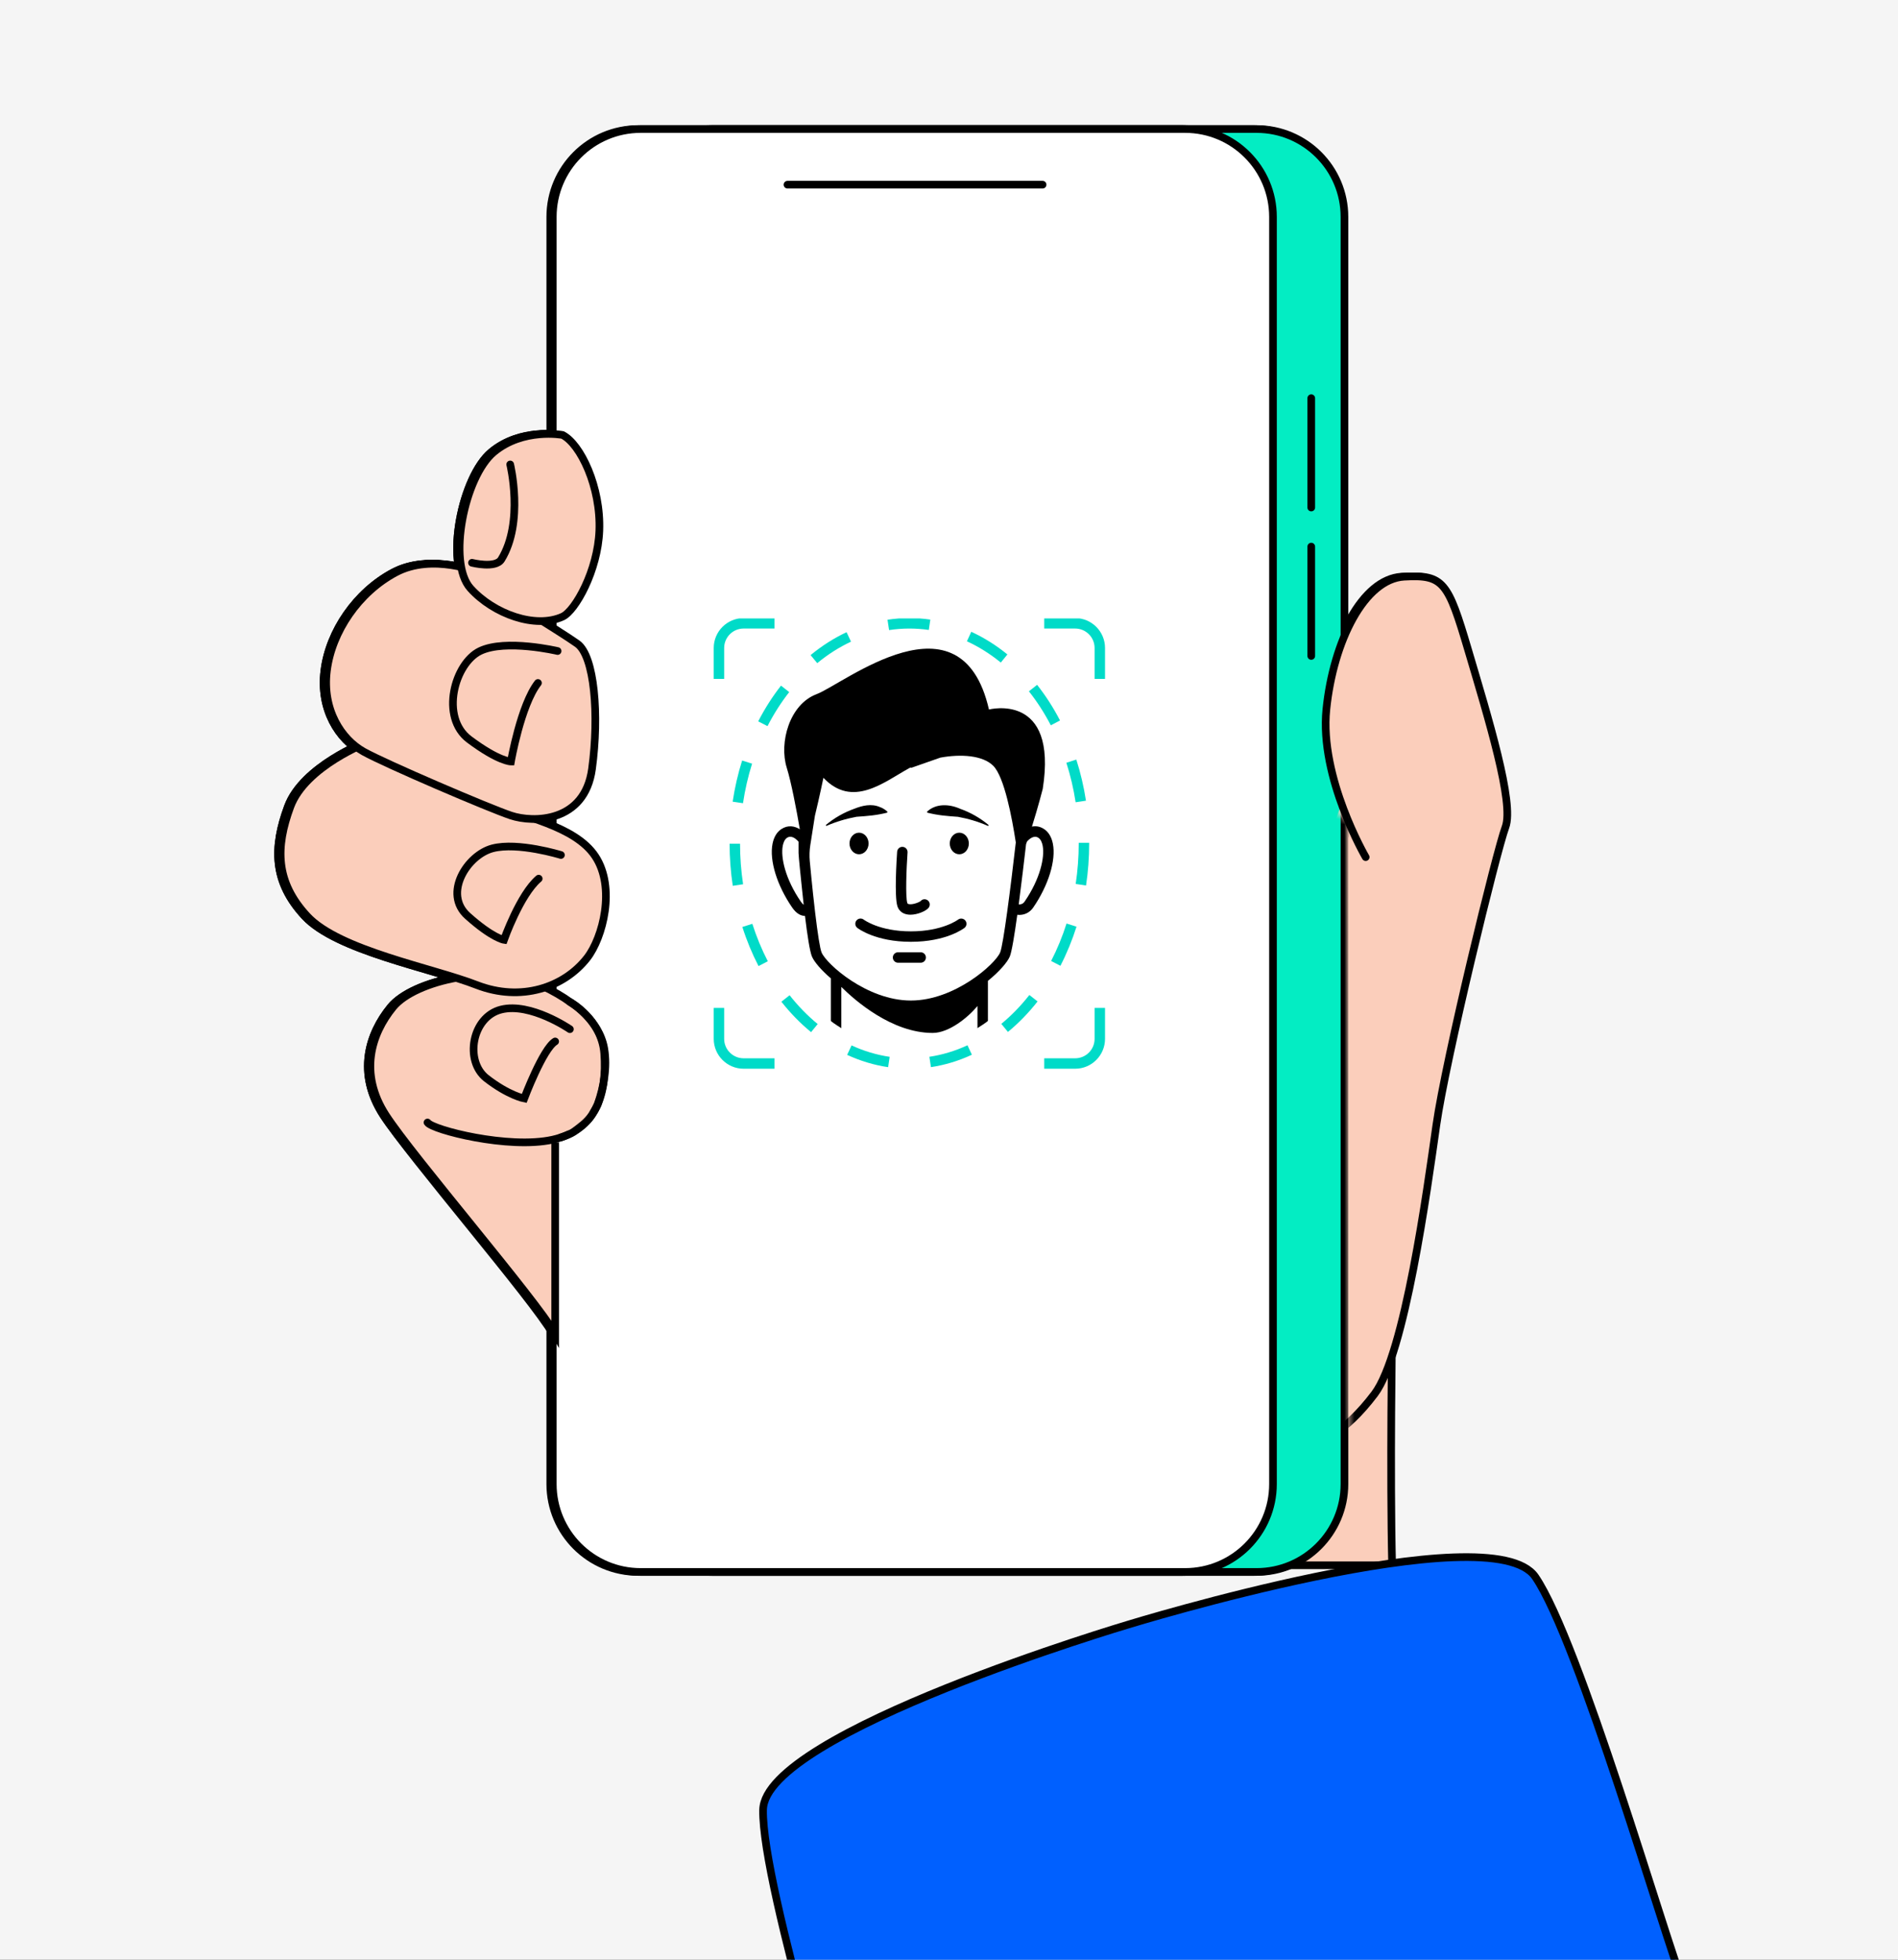 <?xml version="1.0" encoding="UTF-8"?> <svg xmlns="http://www.w3.org/2000/svg" width="372" height="384" viewBox="0 0 372 384" fill="none"><rect x="0" y="0" width="372" height="384" fill="#333333" stroke="none"/><g clip-path="url(#clip0_5139_7325)"><rect width="372" height="384" fill="#F5F5F5"></rect><path d="M121.794 220.43L116.022 218.024C117.529 214.447 118.663 209.809 117.944 205.513C116.983 199.74 111.236 196.337 111.236 196.337C109.934 195.376 108.08 194.253 105.432 193.001C96.294 188.673 80.893 192.04 76.565 197.329C72.238 202.617 69.832 210.318 75.121 218.502C80.415 226.679 101.105 249.297 104.955 256.03C108.805 262.763 119.872 273.353 119.872 273.353L127.573 263.247L121.8 220.424L121.794 220.43Z" fill="#FBCEBB" stroke="black" stroke-width="1.5" stroke-miterlimit="10"></path><path d="M71.73 145.384C71.73 145.384 59.373 150.083 56.422 158.069C53.471 166.055 53.471 172.794 59.726 179.527C65.982 186.26 84.266 189.633 92.927 193C101.589 196.366 110.052 193.514 114.578 187.705C117.69 183.706 120.207 173.898 116.19 167.809C112.172 161.721 101.57 159.991 95.804 157.492C90.038 154.988 71.73 145.384 71.73 145.384Z" fill="#FBCEBB" stroke="black" stroke-width="1.5" stroke-miterlimit="10"></path><path d="M109.449 167.534C109.449 167.534 101.023 164.93 96.045 166.232C91.072 167.534 86.286 175.098 91.159 179.463C96.032 183.828 98.283 184.156 98.283 184.156C98.283 184.156 101.42 175.284 105.091 172.166" fill="#FBCEBB"></path><path d="M109.449 167.534C109.449 167.534 101.023 164.93 96.045 166.232C91.072 167.534 86.286 175.098 91.159 179.463C96.032 183.828 98.283 184.156 98.283 184.156C98.283 184.156 101.42 175.284 105.091 172.166" stroke="black" stroke-width="1.5" stroke-miterlimit="10"></path><path d="M111.234 196.338C111.234 196.338 117.459 199.742 117.942 206.475C118.494 214.169 116.498 221.392 107.836 223.314C99.175 225.236 84.258 221.392 83.297 219.948" stroke="black" stroke-width="1.5" stroke-miterlimit="10"></path><path d="M111.205 201.664C111.205 201.664 103.505 196.369 97.733 197.814C91.96 199.258 90.516 207.92 94.844 211.286C99.171 214.653 102.246 215.242 102.246 215.242C102.246 215.242 105.911 205.514 108.316 204.069" fill="#FBCEBB"></path><path d="M111.205 201.664C111.205 201.664 103.505 196.369 97.733 197.814C91.96 199.258 90.516 207.92 94.844 211.286C99.171 214.653 102.246 215.242 102.246 215.242C102.246 215.242 105.911 205.514 108.316 204.069" stroke="black" stroke-width="1.5" stroke-miterlimit="10"></path><path d="M93.406 112.171C93.406 112.171 84.293 108.321 77.063 112.171C69.828 116.021 64.539 123.722 63.578 131.416C62.617 139.116 66.468 144.889 70.795 147.294C75.123 149.7 95.335 158.361 99.662 159.806C103.99 161.25 114.096 161.25 115.54 150.667C116.985 140.084 116.024 128.533 112.651 126.127C109.278 123.722 95.812 115.544 95.812 115.544L93.406 112.177V112.171Z" fill="#FBCEBB" stroke="black" stroke-width="1.5" stroke-miterlimit="10"></path><path d="M108.797 127.566C108.797 127.566 98.611 125.161 93.601 127.566C88.591 129.972 85.702 140.555 91.475 144.889C97.247 149.217 99.652 149.217 99.652 149.217C99.652 149.217 101.574 138.15 104.947 133.822" fill="#FBCEBB"></path><path d="M108.797 127.566C108.797 127.566 98.611 125.161 93.601 127.566C88.591 129.972 85.702 140.555 91.475 144.889C97.247 149.217 99.652 149.217 99.652 149.217C99.652 149.217 101.574 138.15 104.947 133.822" stroke="black" stroke-width="1.5" stroke-miterlimit="10"></path><path d="M109.758 85.226C109.758 85.226 102.058 83.781 96.286 88.592C90.513 93.404 87.147 110.218 91.716 115.283C96.286 120.349 104.463 123.244 109.758 120.839C112.282 119.692 116.671 111.762 116.975 103.993C117.31 95.456 113.286 86.993 109.758 85.226Z" fill="#FBCEBB" stroke="black" stroke-width="1.5" stroke-miterlimit="10"></path><path d="M99.505 91.005C99.505 91.005 102.258 102.314 97.769 109.612C96.641 111.447 92.016 110.275 92.016 110.275" fill="#FBCEBB"></path><path d="M99.505 91.005C99.505 91.005 102.258 102.314 97.769 109.612C96.641 111.447 92.016 110.275 92.016 110.275" stroke="black" stroke-width="1.5" stroke-miterlimit="10"></path><path d="M245.791 25.284H139.083C129.571 25.284 121.859 32.995 121.859 42.507V290.792C121.859 300.305 129.571 308.016 139.083 308.016H245.791C255.304 308.016 263.015 300.305 263.015 290.792V42.507C263.015 32.995 255.304 25.284 245.791 25.284Z" fill="#03EDC3" stroke="black" stroke-width="1.5"></path><path d="M256.508 78.02V99.447" stroke="black" stroke-width="1.5" stroke-linecap="round"></path><path d="M256.508 107.105V128.533" stroke="black" stroke-width="1.5" stroke-linecap="round"></path><path d="M231.781 25.284H125.073C115.561 25.284 107.85 32.995 107.85 42.507V290.792C107.85 300.305 115.561 308.016 125.073 308.016H231.781C241.294 308.016 249.005 300.305 249.005 290.792V42.507C249.005 32.995 241.294 25.284 231.781 25.284Z" fill="white" stroke="black" stroke-width="1.5"></path><path d="M153.852 36.187H203.852" stroke="black" stroke-width="1.5" stroke-linecap="round"></path><mask id="mask0_5139_7325" style="mask-type:luminance" maskUnits="userSpaceOnUse" x="254" y="93" width="63" height="199"><path d="M263.97 286.343L263.486 161.01L257.249 154.897L254.348 108.564C254.348 108.564 290.432 93.169 291.876 93.169C293.321 93.169 315.455 134.065 316.416 134.065C317.377 134.065 310.16 263.012 310.16 263.012L291.393 291.402L263.97 286.343Z" fill="white"></path></mask><g mask="url(#mask0_5139_7325)"><path d="M267.178 167.95C267.178 167.95 258.095 152.394 259.472 138.983C260.848 125.573 266.967 113.445 274.711 112.999C282.455 112.553 283.323 114.059 287.254 127.34C291.185 140.62 296.337 157.36 294.576 162.066C292.815 166.772 282.852 207.574 281.023 220.476C279.194 233.372 274.848 265.277 268.914 273.139C262.987 280.994 258.058 282.594 258.058 282.594L257.252 171.887L263.787 153.739" fill="#FBCEBB"></path><path d="M267.178 167.95C267.178 167.95 258.095 152.394 259.472 138.983C260.848 125.573 266.967 113.445 274.711 112.999C282.455 112.553 283.323 114.059 287.254 127.34C291.185 140.62 296.337 157.36 294.576 162.066C292.815 166.772 282.852 207.574 281.023 220.476C279.194 233.372 274.848 265.277 268.914 273.139C262.987 280.994 258.058 282.594 258.058 282.594L257.252 171.887" fill="#FBCEBB"></path><path d="M267.178 167.95C267.178 167.95 258.095 152.394 259.472 138.983C260.848 125.573 266.967 113.445 274.711 112.999C282.455 112.553 283.323 114.059 287.254 127.34C291.185 140.62 296.337 157.36 294.576 162.066C292.815 166.772 282.852 207.574 281.023 220.476C279.194 233.372 274.848 265.277 268.914 273.139C262.987 280.994 258.058 282.594 258.058 282.594L257.252 171.887" stroke="black" stroke-width="1.5" stroke-miterlimit="10" stroke-linecap="round"></path></g><path d="M116.692 216.276C117.832 213.008 118.545 209.14 117.944 205.513C116.983 199.74 111.236 196.337 111.236 196.337C109.934 195.376 108.08 194.253 105.432 193.001C96.294 188.673 80.893 192.04 76.565 197.329C72.238 202.617 69.832 210.318 75.121 218.502C80.415 226.679 104.471 254.586 108.322 261.325V223.84" fill="#FBCEBB"></path><path d="M116.692 216.276C117.832 213.008 118.545 209.14 117.944 205.513C116.983 199.74 111.236 196.337 111.236 196.337C109.934 195.376 108.08 194.253 105.432 193.001C96.294 188.673 80.893 192.04 76.565 197.329C72.238 202.617 69.832 210.318 75.121 218.502C80.415 226.679 104.471 254.586 108.322 261.325V223.84" stroke="black" stroke-width="1.5" stroke-miterlimit="10"></path><path d="M71.73 145.384C71.73 145.384 59.373 150.083 56.422 158.069C53.471 166.055 53.471 172.794 59.726 179.527C65.982 186.26 84.266 189.633 92.927 193C101.589 196.366 110.052 193.514 114.578 187.705C117.69 183.706 120.207 173.898 116.19 167.809C112.172 161.721 101.57 159.991 95.804 157.492C90.038 154.988 71.73 145.384 71.73 145.384Z" fill="#FBCEBB" stroke="black" stroke-width="1.5" stroke-miterlimit="10"></path><path d="M109.449 167.534C109.449 167.534 101.023 164.93 96.045 166.232C91.072 167.534 86.286 175.098 91.159 179.463C96.032 183.828 98.283 184.156 98.283 184.156C98.283 184.156 101.42 175.284 105.091 172.166" fill="#FBCEBB"></path><path d="M109.449 167.534C109.449 167.534 101.023 164.93 96.045 166.232C91.072 167.534 86.286 175.098 91.159 179.463C96.032 183.828 98.283 184.156 98.283 184.156C98.283 184.156 101.42 175.284 105.091 172.166" stroke="black" stroke-width="1.5" stroke-miterlimit="10" stroke-linecap="round"></path><path d="M111.234 196.338C111.234 196.338 117.459 199.742 117.942 206.475C118.494 214.169 116.498 221.392 107.836 223.314C99.175 225.236 84.258 221.392 83.297 219.948" stroke="black" stroke-width="1.5" stroke-miterlimit="10" stroke-linecap="round"></path><path d="M111.205 201.664C111.205 201.664 103.505 196.369 97.733 197.814C91.96 199.258 90.516 207.92 94.844 211.286C99.171 214.653 102.246 215.242 102.246 215.242C102.246 215.242 105.911 205.514 108.316 204.069" fill="#FBCEBB"></path><path d="M111.205 201.664C111.205 201.664 103.505 196.369 97.733 197.814C91.96 199.258 90.516 207.92 94.844 211.286C99.171 214.653 102.246 215.242 102.246 215.242C102.246 215.242 105.911 205.514 108.316 204.069" stroke="black" stroke-width="1.5" stroke-miterlimit="10" stroke-linecap="round"></path><path d="M93.406 112.171C93.406 112.171 84.293 108.321 77.063 112.171C69.828 116.021 64.539 123.722 63.578 131.416C62.617 139.116 66.468 144.889 70.795 147.294C75.123 149.7 95.335 158.361 99.662 159.806C103.99 161.25 114.096 161.25 115.54 150.667C116.985 140.084 116.024 128.533 112.651 126.127C109.278 123.722 95.812 115.544 95.812 115.544L93.406 112.177V112.171Z" fill="#FBCEBB" stroke="black" stroke-width="1.5" stroke-miterlimit="10"></path><path d="M108.797 127.566C108.797 127.566 98.611 125.161 93.601 127.566C88.591 129.972 85.702 140.555 91.475 144.889C97.247 149.217 99.652 149.217 99.652 149.217C99.652 149.217 101.574 138.15 104.947 133.822" fill="#FBCEBB"></path><path d="M108.797 127.566C108.797 127.566 98.611 125.161 93.601 127.566C88.591 129.972 85.702 140.555 91.475 144.889C97.247 149.217 99.652 149.217 99.652 149.217C99.652 149.217 101.574 138.15 104.947 133.822" stroke="black" stroke-width="1.5" stroke-miterlimit="10" stroke-linecap="round"></path><path d="M109.758 85.226C109.758 85.226 102.058 83.781 96.286 88.592C90.513 93.404 87.147 110.218 91.716 115.283C96.286 120.349 104.463 123.244 109.758 120.839C112.282 119.692 116.671 111.762 116.975 103.993C117.31 95.456 113.286 86.993 109.758 85.226Z" fill="#FBCEBB" stroke="black" stroke-width="1.5" stroke-miterlimit="10"></path><path d="M99.505 91.005C99.505 91.005 102.258 102.314 97.769 109.612C96.641 111.447 92.016 110.275 92.016 110.275" fill="#FBCEBB"></path><path d="M99.505 91.005C99.505 91.005 102.258 102.314 97.769 109.612C96.641 111.447 92.016 110.275 92.016 110.275" stroke="black" stroke-width="1.5" stroke-miterlimit="10" stroke-linecap="round"></path><path d="M116.693 216.277C116.693 216.277 116.507 216.903 115.54 218.422C114.572 219.941 113.06 220.933 112.136 221.64C111.212 222.347 109.203 222.948 109.203 222.948" fill="#FBCEBB"></path><path d="M116.693 216.277C116.693 216.277 116.507 216.903 115.54 218.422C114.572 219.941 113.06 220.933 112.136 221.64C111.212 222.347 109.203 222.948 109.203 222.948" stroke="black" stroke-width="1.5" stroke-miterlimit="10"></path><path d="M218.752 208.388H137.643C135.966 208.388 134.605 209.748 134.605 211.426V229.958C134.605 231.635 135.966 232.995 137.643 232.995H218.752C220.43 232.995 221.79 231.635 221.79 229.958V211.426C221.79 209.748 220.43 208.388 218.752 208.388Z" fill="#EFEFEF" stroke="black" stroke-width="1.5"></path><path d="M149.41 220.69H206.977" stroke="black" stroke-width="1.5" stroke-linecap="round"></path><g clip-path="url(#clip1_5139_7325)"><rect width="89" height="89" transform="translate(132.852 89.187)" fill="white"></rect><path d="M176.578 147.165C176.803 147.213 177.041 147.234 177.28 147.234C178.699 147.234 180.309 146.517 180.827 145.91C181.196 145.48 181.155 144.819 180.732 144.457C180.302 144.089 179.668 144.123 179.299 144.553C179.006 144.812 177.642 145.344 176.926 145.146C176.741 145.098 176.714 145.03 176.68 144.935C176.298 143.727 176.503 138.222 176.728 135.03C176.769 134.464 176.339 133.979 175.78 133.938C175.22 133.897 174.729 134.327 174.688 134.886C174.586 136.333 174.122 143.625 174.736 145.555C175.002 146.408 175.657 146.981 176.578 147.165Z" fill="black"></path><path d="M186.619 148.203C186.592 148.223 183.577 150.495 177.383 150.495C171.189 150.495 168.174 148.223 168.146 148.203C167.703 147.855 167.062 147.93 166.707 148.374C166.359 148.817 166.434 149.458 166.877 149.813C167.021 149.922 170.418 152.541 177.383 152.541C184.347 152.541 187.745 149.922 187.888 149.813C188.331 149.465 188.406 148.824 188.058 148.38C187.704 147.937 187.062 147.862 186.619 148.203Z" fill="black"></path><path d="M179.301 154.594H174.867C174.301 154.594 173.844 155.051 173.844 155.617C173.844 156.184 174.301 156.641 174.867 156.641H179.301C179.867 156.641 180.324 156.184 180.324 155.617C180.324 155.051 179.867 154.594 179.301 154.594Z" fill="black"></path><path d="M167.219 135.391C168.251 135.391 169.088 134.445 169.088 133.277C169.088 132.109 168.251 131.162 167.219 131.162C166.186 131.162 165.35 132.109 165.35 133.277C165.35 134.445 166.186 135.391 167.219 135.391Z" fill="black"></path><path d="M186.871 135.391C187.903 135.391 188.74 134.445 188.74 133.277C188.74 132.109 187.903 131.162 186.871 131.162C185.839 131.162 185.002 132.109 185.002 133.277C185.002 134.445 185.839 135.391 186.871 135.391Z" fill="black"></path><path d="M172.731 127.24L172.785 127.042C172.349 126.653 171.837 126.312 171.291 126.135C169.668 125.426 167.867 125.842 166.318 126.462C164.258 127.192 162.362 128.277 160.697 129.669L160.806 129.839C162.703 129.014 164.708 128.413 166.721 128.045C168.876 127.895 170.541 127.779 172.731 127.24Z" fill="black"></path><path d="M180.549 127.042L180.603 127.24C182.793 127.785 184.458 127.895 186.606 128.051C188.619 128.413 190.631 129.013 192.521 129.846L192.63 129.675C190.965 128.283 189.069 127.199 187.009 126.469C184.956 125.548 182.316 125.384 180.549 127.042Z" fill="black"></path><path d="M205.208 133.311C204.949 132.008 204.356 131.019 203.476 130.446C202.65 129.907 201.845 129.818 201.108 129.968C202.33 126.087 203.223 122.581 203.223 122.581C206.231 103.514 192.684 107.027 192.684 107.027C187.247 83.275 164.245 102.007 158.897 104.019C153.548 106.031 151.536 113.556 153.044 118.406C153.937 121.278 154.947 126.612 155.615 130.487C154.613 129.873 153.323 129.593 152 130.453C151.127 131.019 150.526 132.015 150.267 133.318C149.619 136.585 151.134 141.497 154.121 145.835C154.988 147.091 155.881 147.459 156.625 147.473C157.089 151.306 157.573 154.437 157.989 155.433C158.399 156.402 159.722 158.026 161.7 159.71V173.797H163.747V161.382C166.359 163.981 173.624 170.4 181.653 170.4C184.866 170.4 188.611 167.337 190.433 165.12V173.804H192.479V160.195C194.771 158.339 196.313 156.504 196.763 155.44C197.145 154.533 197.691 151.204 198.237 147.247C198.366 147.261 198.496 147.275 198.625 147.275C199.621 147.275 200.651 146.852 201.354 145.835C204.342 141.49 205.856 136.578 205.208 133.311ZM155.806 144.662C152.75 140.221 151.829 135.958 152.273 133.707C152.375 133.181 152.607 132.492 153.112 132.158C153.323 132.022 153.542 131.96 153.746 131.96C154.435 131.96 155.056 132.574 155.363 132.922V135.153C155.39 135.951 155.779 139.723 156.004 141.858C156.12 143.018 156.25 144.164 156.373 145.29C156.216 145.187 156.031 144.996 155.806 144.662ZM194.874 154.635C193.919 156.907 185.965 164.049 177.376 164.049C168.788 164.049 160.834 156.907 159.879 154.635C159.572 153.898 159.122 151.068 158.61 146.763L158.201 143.127C158.194 143.066 158.187 142.991 158.18 142.923C157.982 141.033 157.771 138.973 157.566 136.749C157.471 135.698 157.505 134.634 157.669 133.591L158.569 127.854C159.476 124.109 160.24 120.404 160.24 120.404C165.93 126.428 172.117 121.244 176.967 118.563C177.062 118.508 177.172 118.46 177.274 118.406L177.506 118.433L183.154 116.455C187.227 115.704 191.483 116.011 193.53 118.058C195.678 120.207 197.193 128.154 197.943 133.072C196.94 141.831 195.501 153.155 194.874 154.635ZM199.669 144.662C199.328 145.16 198.878 145.249 198.516 145.208C199.076 140.965 199.615 136.381 199.956 133.413C200.017 133.243 200.078 133.072 200.14 132.902C200.542 132.438 201.47 131.578 202.37 132.158C202.875 132.486 203.107 133.181 203.21 133.707C203.646 135.965 202.725 140.221 199.669 144.662Z" fill="black"></path><path d="M177.082 179.459C156.521 179.459 139.795 158.735 139.795 133.263C139.795 107.791 156.521 87.067 177.082 87.067C197.642 87.067 214.368 107.791 214.368 133.263C214.368 158.735 197.642 179.459 177.082 179.459ZM177.082 93.207C159.912 93.207 145.934 111.175 145.934 133.263C145.934 155.351 159.905 173.319 177.082 173.319C194.252 173.319 208.222 155.351 208.222 133.263C208.222 111.175 194.258 93.207 177.082 93.207Z" fill="white"></path><path d="M172.922 177.106C170.18 176.703 167.478 175.891 164.893 174.698L165.752 172.842C168.16 173.954 170.671 174.704 173.222 175.08L172.922 177.106ZM181.312 177.099L181.005 175.073C183.557 174.691 186.067 173.934 188.475 172.815L189.335 174.67C186.756 175.871 184.055 176.689 181.312 177.099ZM157.819 170.243C155.718 168.524 153.767 166.519 152 164.281L153.61 163.012C155.281 165.134 157.137 167.03 159.115 168.66L157.819 170.243ZM196.402 170.202L195.106 168.62C197.084 166.996 198.933 165.093 200.604 162.964L202.214 164.226C200.447 166.471 198.496 168.483 196.402 170.202ZM147.518 157.296C146.27 154.881 145.199 152.302 144.353 149.635L146.304 149.014C147.123 151.572 148.139 154.042 149.34 156.354L147.518 157.296ZM206.689 157.241L204.867 156.3C206.061 153.987 207.078 151.518 207.889 148.96L209.84 149.581C208.994 152.241 207.937 154.82 206.689 157.241ZM142.47 141.572C142.061 138.871 141.85 136.094 141.85 133.325H143.896C143.896 135.992 144.101 138.666 144.496 141.265L142.47 141.572ZM211.709 141.511L209.683 141.204C210.072 138.605 210.277 135.931 210.277 133.263V133.134H212.323V133.263C212.323 136.04 212.119 138.809 211.709 141.511ZM144.476 125.384L142.45 125.084C142.859 122.335 143.487 119.62 144.305 117.021L146.256 117.635C145.472 120.132 144.872 122.738 144.476 125.384ZM209.67 125.2C209.267 122.553 208.653 119.948 207.855 117.458L209.806 116.837C210.638 119.436 211.273 122.144 211.696 124.893L209.67 125.2ZM149.278 110.281L147.457 109.347C148.746 106.836 150.254 104.483 151.925 102.348L153.535 103.61C151.946 105.643 150.506 107.887 149.278 110.281ZM204.806 110.118C203.564 107.73 202.118 105.486 200.515 103.46L202.118 102.191C203.803 104.319 205.311 106.666 206.614 109.176L204.806 110.118ZM159.026 97.941L157.723 96.365C159.934 94.544 162.308 93.03 164.777 91.877L165.643 93.732C163.324 94.817 161.1 96.229 159.026 97.941ZM195.003 97.825C192.916 96.127 190.685 94.721 188.366 93.657L189.219 91.795C191.695 92.934 194.082 94.428 196.299 96.236L195.003 97.825ZM173.106 91.461L172.799 89.435C175.562 89.012 178.427 89.005 181.19 89.407L180.896 91.433C178.325 91.065 175.671 91.072 173.106 91.461Z" fill="#00DBC8"></path><path d="M140.785 101.031H138.738V94.967C138.738 91.74 141.365 89.114 144.591 89.114H150.656V91.16H144.591C142.497 91.16 140.785 92.866 140.785 94.967V101.031Z" fill="#00DBC8"></path><path d="M215.433 101.031H213.386V94.967C213.386 92.873 211.681 91.16 209.58 91.16H203.516V89.114H209.58C212.807 89.114 215.433 91.74 215.433 94.967V101.031Z" fill="#00DBC8"></path><path d="M150.656 177.412H144.591C141.365 177.412 138.738 174.786 138.738 171.56V165.495H140.785V171.56C140.785 173.661 142.49 175.366 144.591 175.366H150.656V177.412Z" fill="#00DBC8"></path><path d="M209.58 177.412H203.516V175.366H209.58C211.681 175.366 213.386 173.661 213.386 171.56V165.495H215.433V171.56C215.433 174.786 212.807 177.412 209.58 177.412Z" fill="#00DBC8"></path></g><path d="M272.852 260.686C272.852 260.686 272.406 288.658 272.852 306.712H246.496" fill="#FBCEBB"></path><path d="M272.852 260.686C272.852 260.686 272.406 288.658 272.852 306.712H246.496" stroke="black" stroke-width="1.5" stroke-miterlimit="10"></path><path d="M122.286 220.43L116.514 218.024C118.021 214.447 119.155 209.809 118.436 205.513C117.475 199.74 111.728 196.337 111.728 196.337C110.426 195.376 108.572 194.253 105.925 193.001C96.786 188.673 81.385 192.04 77.057 197.329C72.73 202.617 70.324 210.318 75.613 218.502C80.908 226.679 101.597 249.297 105.447 256.03C109.297 262.763 120.364 273.353 120.364 273.353L128.065 263.247L122.293 220.424L122.286 220.43Z" fill="#FBCEBB" stroke="black" stroke-width="1.5" stroke-miterlimit="10"></path><path d="M72.222 145.384C72.222 145.384 59.865 150.083 56.914 158.069C53.963 166.055 53.963 172.794 60.219 179.527C66.474 186.26 84.758 189.633 93.42 193C102.081 196.366 110.544 193.514 115.07 187.705C118.182 183.706 120.7 173.898 116.682 167.809C112.664 161.721 102.062 159.991 96.296 157.492C90.53 154.988 72.222 145.384 72.222 145.384Z" fill="#FBCEBB" stroke="black" stroke-width="1.5" stroke-miterlimit="10"></path><path d="M109.941 167.534C109.941 167.534 101.516 164.93 96.537 166.232C91.564 167.534 86.778 175.098 91.651 179.463C96.525 183.828 98.775 184.156 98.775 184.156C98.775 184.156 101.912 175.284 105.583 172.166" fill="#FBCEBB"></path><path d="M109.941 167.534C109.941 167.534 101.516 164.93 96.537 166.232C91.564 167.534 86.778 175.098 91.651 179.463C96.525 183.828 98.775 184.156 98.775 184.156C98.775 184.156 101.912 175.284 105.583 172.166" stroke="black" stroke-width="1.5" stroke-miterlimit="10"></path><path d="M111.726 196.338C111.726 196.338 117.951 199.742 118.435 206.475C118.986 214.169 116.99 221.392 108.329 223.314C99.667 225.236 84.75 221.392 83.789 219.948" stroke="black" stroke-width="1.5" stroke-miterlimit="10"></path><path d="M111.698 201.664C111.698 201.664 103.997 196.369 98.225 197.814C92.453 199.258 91.008 207.92 95.336 211.286C99.663 214.653 102.739 215.242 102.739 215.242C102.739 215.242 106.403 205.514 108.808 204.069" fill="#FBCEBB"></path><path d="M111.698 201.664C111.698 201.664 103.997 196.369 98.225 197.814C92.453 199.258 91.008 207.92 95.336 211.286C99.663 214.653 102.739 215.242 102.739 215.242C102.739 215.242 106.403 205.514 108.808 204.069" stroke="black" stroke-width="1.5" stroke-miterlimit="10"></path><path d="M93.899 112.171C93.899 112.171 84.785 108.321 77.555 112.171C70.32 116.021 65.031 123.722 64.07 131.416C63.109 139.116 66.96 144.889 71.287 147.294C75.615 149.7 95.827 158.361 100.154 159.806C104.482 161.25 114.588 161.25 116.033 150.667C117.477 140.084 116.516 128.533 113.143 126.127C109.771 123.722 96.304 115.544 96.304 115.544L93.899 112.177V112.171Z" fill="#FBCEBB" stroke="black" stroke-width="1.5" stroke-miterlimit="10"></path><path d="M109.289 127.566C109.289 127.566 99.103 125.161 94.093 127.566C89.084 129.972 86.194 140.555 91.967 144.889C97.739 149.217 100.144 149.217 100.144 149.217C100.144 149.217 102.066 138.15 105.439 133.822" fill="#FBCEBB"></path><path d="M109.289 127.566C109.289 127.566 99.103 125.161 94.093 127.566C89.084 129.972 86.194 140.555 91.967 144.889C97.739 149.217 100.144 149.217 100.144 149.217C100.144 149.217 102.066 138.15 105.439 133.822" stroke="black" stroke-width="1.5" stroke-miterlimit="10"></path><path d="M110.25 85.226C110.25 85.226 102.55 83.781 96.778 88.592C91.006 93.404 87.639 110.218 92.208 115.283C96.778 120.349 104.956 123.244 110.25 120.839C112.774 119.692 117.163 111.762 117.467 103.993C117.802 95.456 113.778 86.993 110.25 85.226Z" fill="#FBCEBB" stroke="black" stroke-width="1.5" stroke-miterlimit="10"></path><path d="M99.997 91.005C99.997 91.005 102.75 102.314 98.261 109.612C97.133 111.447 92.508 110.275 92.508 110.275" fill="#FBCEBB"></path><path d="M99.997 91.005C99.997 91.005 102.75 102.314 98.261 109.612C97.133 111.447 92.508 110.275 92.508 110.275" stroke="black" stroke-width="1.5" stroke-miterlimit="10"></path><path d="M246.283 25.284H139.575C130.063 25.284 122.352 32.995 122.352 42.507V290.792C122.352 300.305 130.063 308.016 139.575 308.016H246.283C255.796 308.016 263.507 300.305 263.507 290.792V42.507C263.507 32.995 255.796 25.284 246.283 25.284Z" fill="#03EDC3" stroke="black" stroke-width="1.5"></path><path d="M257 78.02V99.447" stroke="black" stroke-width="1.5" stroke-linecap="round"></path><path d="M257 107.105V128.533" stroke="black" stroke-width="1.5" stroke-linecap="round"></path><path d="M232.276 25.284H125.567C116.055 25.284 108.344 32.995 108.344 42.507V290.792C108.344 300.305 116.055 308.016 125.567 308.016H232.276C241.788 308.016 249.499 300.305 249.499 290.792V42.507C249.499 32.995 241.788 25.284 232.276 25.284Z" fill="white" stroke="black" stroke-width="1.5"></path><path d="M154.344 36.187H204.344" stroke="black" stroke-width="1.5" stroke-linecap="round"></path><mask id="mask1_5139_7325" style="mask-type:luminance" maskUnits="userSpaceOnUse" x="254" y="93" width="63" height="199"><path d="M264.462 286.343L263.979 161.01L257.741 154.897L254.84 108.564C254.84 108.564 290.924 93.169 292.368 93.169C293.813 93.169 315.947 134.065 316.908 134.065C317.869 134.065 310.652 263.012 310.652 263.012L291.885 291.402L264.462 286.343Z" fill="white"></path></mask><g mask="url(#mask1_5139_7325)"><path d="M267.67 167.95C267.67 167.95 258.587 152.394 259.964 138.983C261.34 125.573 267.46 113.445 275.203 112.999C282.947 112.553 283.815 114.059 287.746 127.34C291.677 140.62 296.829 157.36 295.068 162.066C293.307 166.772 283.344 207.574 281.515 220.476C279.686 233.372 275.34 265.277 269.406 273.139C263.479 280.994 258.55 282.594 258.55 282.594L257.744 171.887L264.279 153.739" fill="#FBCEBB"></path><path d="M267.67 167.95C267.67 167.95 258.587 152.394 259.964 138.983C261.34 125.573 267.46 113.445 275.203 112.999C282.947 112.553 283.815 114.059 287.746 127.34C291.677 140.62 296.829 157.36 295.068 162.066C293.307 166.772 283.344 207.574 281.515 220.476C279.686 233.372 275.34 265.277 269.406 273.139C263.479 280.994 258.55 282.594 258.55 282.594L257.744 171.887" fill="#FBCEBB"></path><path d="M267.67 167.95C267.67 167.95 258.587 152.394 259.964 138.983C261.34 125.573 267.46 113.445 275.203 112.999C282.947 112.553 283.815 114.059 287.746 127.34C291.677 140.62 296.829 157.36 295.068 162.066C293.307 166.772 283.344 207.574 281.515 220.476C279.686 233.372 275.34 265.277 269.406 273.139C263.479 280.994 258.55 282.594 258.55 282.594L257.744 171.887" stroke="black" stroke-width="1.5" stroke-miterlimit="10" stroke-linecap="round"></path></g><path d="M117.184 216.276C118.325 213.008 119.038 209.14 118.436 205.513C117.475 199.74 111.728 196.337 111.728 196.337C110.426 195.376 108.572 194.253 105.925 193.001C96.786 188.673 81.385 192.04 77.057 197.329C72.73 202.617 70.324 210.318 75.613 218.502C80.908 226.679 104.964 254.586 108.814 261.325V223.84" fill="#FBCEBB"></path><path d="M117.184 216.276C118.325 213.008 119.038 209.14 118.436 205.513C117.475 199.74 111.728 196.337 111.728 196.337C110.426 195.376 108.572 194.253 105.925 193.001C96.786 188.673 81.385 192.04 77.057 197.329C72.73 202.617 70.324 210.318 75.613 218.502C80.908 226.679 104.964 254.586 108.814 261.325V223.84" stroke="black" stroke-width="1.5" stroke-miterlimit="10"></path><path d="M72.222 145.384C72.222 145.384 59.865 150.083 56.914 158.069C53.963 166.055 53.963 172.794 60.219 179.527C66.474 186.26 84.758 189.633 93.42 193C102.081 196.366 110.544 193.514 115.07 187.705C118.182 183.706 120.7 173.898 116.682 167.809C112.664 161.721 102.062 159.991 96.296 157.492C90.53 154.988 72.222 145.384 72.222 145.384Z" fill="#FBCEBB" stroke="black" stroke-width="1.5" stroke-miterlimit="10"></path><path d="M109.941 167.534C109.941 167.534 101.516 164.93 96.537 166.232C91.564 167.534 86.778 175.098 91.651 179.463C96.525 183.828 98.775 184.156 98.775 184.156C98.775 184.156 101.912 175.284 105.583 172.166" fill="#FBCEBB"></path><path d="M109.941 167.534C109.941 167.534 101.516 164.93 96.537 166.232C91.564 167.534 86.778 175.098 91.651 179.463C96.525 183.828 98.775 184.156 98.775 184.156C98.775 184.156 101.912 175.284 105.583 172.166" stroke="black" stroke-width="1.5" stroke-miterlimit="10" stroke-linecap="round"></path><path d="M111.726 196.338C111.726 196.338 117.951 199.742 118.435 206.475C118.986 214.169 116.99 221.392 108.329 223.314C99.667 225.236 84.75 221.392 83.789 219.948" stroke="black" stroke-width="1.5" stroke-miterlimit="10" stroke-linecap="round"></path><path d="M111.698 201.664C111.698 201.664 103.997 196.369 98.225 197.814C92.453 199.258 91.008 207.92 95.336 211.286C99.663 214.653 102.739 215.242 102.739 215.242C102.739 215.242 106.403 205.514 108.808 204.069" fill="#FBCEBB"></path><path d="M111.698 201.664C111.698 201.664 103.997 196.369 98.225 197.814C92.453 199.258 91.008 207.92 95.336 211.286C99.663 214.653 102.739 215.242 102.739 215.242C102.739 215.242 106.403 205.514 108.808 204.069" stroke="black" stroke-width="1.5" stroke-miterlimit="10" stroke-linecap="round"></path><path d="M93.899 112.171C93.899 112.171 84.785 108.321 77.555 112.171C70.32 116.021 65.031 123.722 64.07 131.416C63.109 139.116 66.96 144.889 71.287 147.294C75.615 149.7 95.827 158.361 100.154 159.806C104.482 161.25 114.588 161.25 116.033 150.667C117.477 140.084 116.516 128.533 113.143 126.127C109.771 123.722 96.304 115.544 96.304 115.544L93.899 112.177V112.171Z" fill="#FBCEBB" stroke="black" stroke-width="1.5" stroke-miterlimit="10"></path><path d="M109.289 127.566C109.289 127.566 99.103 125.161 94.093 127.566C89.084 129.972 86.194 140.555 91.967 144.889C97.739 149.217 100.144 149.217 100.144 149.217C100.144 149.217 102.066 138.15 105.439 133.822" fill="#FBCEBB"></path><path d="M109.289 127.566C109.289 127.566 99.103 125.161 94.093 127.566C89.084 129.972 86.194 140.555 91.967 144.889C97.739 149.217 100.144 149.217 100.144 149.217C100.144 149.217 102.066 138.15 105.439 133.822" stroke="black" stroke-width="1.5" stroke-miterlimit="10" stroke-linecap="round"></path><path d="M110.25 85.226C110.25 85.226 102.55 83.781 96.778 88.592C91.006 93.404 87.639 110.218 92.208 115.283C96.778 120.349 104.956 123.244 110.25 120.839C112.774 119.692 117.163 111.762 117.467 103.993C117.802 95.456 113.778 86.993 110.25 85.226Z" fill="#FBCEBB" stroke="black" stroke-width="1.5" stroke-miterlimit="10"></path><path d="M99.997 91.005C99.997 91.005 102.75 102.314 98.261 109.612C97.133 111.447 92.508 110.275 92.508 110.275" fill="#FBCEBB"></path><path d="M99.997 91.005C99.997 91.005 102.75 102.314 98.261 109.612C97.133 111.447 92.508 110.275 92.508 110.275" stroke="black" stroke-width="1.5" stroke-miterlimit="10" stroke-linecap="round"></path><path d="M117.185 216.277C117.185 216.277 116.999 216.903 116.032 218.422C115.065 219.941 113.552 220.933 112.628 221.64C111.704 222.347 109.695 222.948 109.695 222.948" fill="#FBCEBB"></path><path d="M117.185 216.277C117.185 216.277 116.999 216.903 116.032 218.422C115.065 219.941 113.552 220.933 112.628 221.64C111.704 222.347 109.695 222.948 109.695 222.948" stroke="black" stroke-width="1.5" stroke-miterlimit="10"></path><path d="M149.563 354.635C149.805 339.463 221.167 318.315 221.167 318.315C221.167 318.315 292.312 296.46 300.905 308.972C309.498 321.477 326.257 379.67 330.157 389.417C334.063 399.163 253.475 425.408 253.475 425.408C253.475 425.408 171.821 448.118 169.682 437.839C167.543 427.559 149.315 369.812 149.557 354.641L149.563 354.635Z" fill="#0060FF" stroke="black" stroke-width="1.5" stroke-linecap="round" stroke-linejoin="round"></path><g clip-path="url(#clip2_5139_7325)"><rect width="89" height="89" transform="translate(134 121.187)" fill="white"></rect><path d="M177.726 179.165C177.951 179.213 178.19 179.234 178.429 179.234C179.848 179.234 181.457 178.517 181.976 177.91C182.344 177.48 182.303 176.819 181.88 176.457C181.451 176.089 180.816 176.123 180.448 176.553C180.155 176.812 178.79 177.344 178.074 177.146C177.89 177.098 177.863 177.03 177.828 176.935C177.446 175.727 177.651 170.222 177.876 167.03C177.917 166.464 177.487 165.979 176.928 165.938C176.369 165.897 175.877 166.327 175.836 166.886C175.734 168.333 175.27 175.625 175.884 177.555C176.15 178.408 176.805 178.981 177.726 179.165Z" fill="black"></path><path d="M187.768 180.203C187.74 180.223 184.725 182.495 178.531 182.495C172.337 182.495 169.322 180.223 169.295 180.203C168.851 179.855 168.21 179.93 167.855 180.374C167.507 180.817 167.582 181.458 168.026 181.813C168.169 181.922 171.566 184.541 178.531 184.541C185.496 184.541 188.893 181.922 189.036 181.813C189.48 181.465 189.555 180.824 189.207 180.38C188.852 179.937 188.211 179.862 187.768 180.203Z" fill="black"></path><path d="M180.449 186.594H176.015C175.449 186.594 174.992 187.051 174.992 187.617C174.992 188.184 175.449 188.641 176.015 188.641H180.449C181.016 188.641 181.473 188.184 181.473 187.617C181.473 187.051 181.016 186.594 180.449 186.594Z" fill="black"></path><path d="M168.367 167.391C169.399 167.391 170.236 166.445 170.236 165.277C170.236 164.109 169.399 163.162 168.367 163.162C167.335 163.162 166.498 164.109 166.498 165.277C166.498 166.445 167.335 167.391 168.367 167.391Z" fill="black"></path><path d="M188.02 167.391C189.052 167.391 189.889 166.445 189.889 165.277C189.889 164.109 189.052 163.162 188.02 163.162C186.987 163.162 186.15 164.109 186.15 165.277C186.15 166.445 186.987 167.391 188.02 167.391Z" fill="black"></path><path d="M173.879 159.24L173.934 159.042C173.497 158.653 172.985 158.312 172.44 158.135C170.816 157.426 169.015 157.842 167.467 158.462C165.407 159.192 163.51 160.277 161.846 161.669L161.955 161.839C163.851 161.014 165.857 160.413 167.869 160.045C170.025 159.895 171.689 159.779 173.879 159.24Z" fill="black"></path><path d="M181.697 159.042L181.752 159.24C183.942 159.785 185.606 159.895 187.755 160.051C189.767 160.413 191.78 161.013 193.669 161.846L193.778 161.675C192.114 160.283 190.217 159.199 188.157 158.469C186.104 157.548 183.464 157.384 181.697 159.042Z" fill="black"></path><path d="M206.357 165.311C206.097 164.008 205.504 163.019 204.624 162.446C203.799 161.907 202.994 161.818 202.257 161.968C203.478 158.087 204.372 154.581 204.372 154.581C207.38 135.514 193.832 139.027 193.832 139.027C188.395 115.275 165.393 134.007 160.045 136.019C154.697 138.031 152.684 145.556 154.192 150.406C155.086 153.278 156.095 158.612 156.764 162.487C155.761 161.873 154.472 161.593 153.148 162.453C152.275 163.019 151.675 164.015 151.416 165.318C150.768 168.585 152.282 173.497 155.27 177.835C156.136 179.091 157.03 179.459 157.773 179.473C158.237 183.306 158.722 186.437 159.138 187.433C159.547 188.402 160.87 190.026 162.849 191.71V205.797H164.895V193.382C167.508 195.981 174.773 202.4 182.802 202.4C186.015 202.4 189.76 199.337 191.581 197.12V205.804H193.628V192.195C195.92 190.339 197.461 188.504 197.912 187.44C198.294 186.533 198.839 183.204 199.385 179.247C199.515 179.261 199.644 179.275 199.774 179.275C200.77 179.275 201.8 178.852 202.502 177.835C205.49 173.49 207.005 168.578 206.357 165.311ZM156.955 176.662C153.899 172.221 152.978 167.958 153.421 165.707C153.524 165.181 153.755 164.492 154.26 164.158C154.472 164.022 154.69 163.96 154.895 163.96C155.584 163.96 156.204 164.574 156.511 164.922V167.153C156.539 167.951 156.927 171.723 157.153 173.858C157.269 175.018 157.398 176.164 157.521 177.29C157.364 177.187 157.18 176.996 156.955 176.662ZM196.022 186.635C195.067 188.907 187.113 196.049 178.525 196.049C169.936 196.049 161.982 188.907 161.027 186.635C160.72 185.898 160.27 183.068 159.758 178.763L159.349 175.127C159.342 175.066 159.335 174.991 159.329 174.923C159.131 173.033 158.919 170.973 158.715 168.749C158.619 167.698 158.653 166.634 158.817 165.591L159.718 159.854C160.625 156.109 161.389 152.404 161.389 152.404C167.078 158.428 173.265 153.244 178.115 150.563C178.211 150.508 178.32 150.46 178.422 150.406L178.654 150.433L184.302 148.455C188.375 147.704 192.632 148.011 194.678 150.058C196.827 152.207 198.341 160.154 199.092 165.072C198.089 173.831 196.65 185.155 196.022 186.635ZM200.818 176.662C200.476 177.16 200.026 177.249 199.665 177.208C200.224 172.965 200.763 168.381 201.104 165.413C201.165 165.243 201.227 165.072 201.288 164.902C201.691 164.438 202.618 163.578 203.519 164.158C204.024 164.486 204.256 165.181 204.358 165.707C204.795 167.965 203.874 172.221 200.818 176.662Z" fill="black"></path><path d="M178.23 211.459C157.67 211.459 140.943 190.735 140.943 165.263C140.943 139.791 157.67 119.067 178.23 119.067C198.79 119.067 215.517 139.791 215.517 165.263C215.517 190.735 198.79 211.459 178.23 211.459ZM178.23 125.207C161.06 125.207 147.083 143.175 147.083 165.263C147.083 187.351 161.053 205.319 178.23 205.319C195.4 205.319 209.371 187.351 209.371 165.263C209.371 143.175 195.407 125.207 178.23 125.207Z" fill="white"></path><path d="M174.07 209.106C171.328 208.703 168.627 207.891 166.041 206.698L166.901 204.842C169.309 205.954 171.819 206.704 174.371 207.08L174.07 209.106ZM182.461 209.099L182.154 207.073C184.705 206.691 187.216 205.934 189.624 204.815L190.483 206.67C187.905 207.871 185.203 208.689 182.461 209.099ZM158.967 202.243C156.866 200.524 154.915 198.519 153.149 196.281L154.758 195.012C156.43 197.134 158.285 199.03 160.263 200.66L158.967 202.243ZM197.55 202.202L196.254 200.62C198.232 198.996 200.081 197.093 201.752 194.964L203.362 196.226C201.595 198.471 199.644 200.483 197.55 202.202ZM148.667 189.296C147.418 186.881 146.347 184.302 145.502 181.635L147.453 181.014C148.271 183.572 149.288 186.042 150.488 188.354L148.667 189.296ZM207.837 189.241L206.016 188.3C207.21 185.987 208.226 183.518 209.038 180.96L210.989 181.581C210.143 184.241 209.086 186.82 207.837 189.241ZM143.619 173.572C143.21 170.871 142.998 168.094 142.998 165.325H145.045C145.045 167.992 145.249 170.666 145.645 173.265L143.619 173.572ZM212.858 173.511L210.832 173.204C211.221 170.605 211.425 167.931 211.425 165.263V165.134H213.472V165.263C213.472 168.04 213.267 170.809 212.858 173.511ZM145.624 157.384L143.598 157.084C144.008 154.335 144.635 151.62 145.454 149.021L147.405 149.635C146.62 152.132 146.02 154.738 145.624 157.384ZM210.818 157.2C210.416 154.553 209.802 151.948 209.004 149.458L210.955 148.837C211.787 151.436 212.421 154.144 212.844 156.893L210.818 157.2ZM150.427 142.281L148.605 141.347C149.895 138.836 151.402 136.483 153.074 134.348L154.683 135.61C153.094 137.643 151.655 139.887 150.427 142.281ZM205.954 142.118C204.713 139.73 203.267 137.486 201.664 135.46L203.267 134.191C204.952 136.319 206.459 138.666 207.762 141.176L205.954 142.118ZM160.175 129.941L158.872 128.365C161.082 126.544 163.456 125.03 165.925 123.877L166.792 125.732C164.472 126.817 162.249 128.229 160.175 129.941ZM196.152 129.825C194.064 128.127 191.834 126.721 189.514 125.657L190.367 123.795C192.843 124.934 195.231 126.428 197.448 128.236L196.152 129.825ZM174.255 123.461L173.948 121.435C176.71 121.012 179.575 121.005 182.338 121.407L182.045 123.433C179.473 123.065 176.819 123.072 174.255 123.461Z" fill="#00DBC8"></path><path d="M141.933 133.031H139.887V126.967C139.887 123.74 142.513 121.114 145.74 121.114H151.804V123.16H145.74C143.645 123.16 141.933 124.866 141.933 126.967V133.031Z" fill="#00DBC8"></path><path d="M216.581 133.031H214.535V126.967C214.535 124.872 212.83 123.16 210.728 123.16H204.664V121.114H210.728C213.955 121.114 216.581 123.74 216.581 126.967V133.031Z" fill="#00DBC8"></path><path d="M151.804 209.412H145.74C142.513 209.412 139.887 206.786 139.887 203.56V197.495H141.933V203.56C141.933 205.661 143.639 207.366 145.74 207.366H151.804V209.412Z" fill="#00DBC8"></path><path d="M210.728 209.412H204.664V207.366H210.728C212.83 207.366 214.535 205.661 214.535 203.56V197.495H216.581V203.56C216.581 206.786 213.955 209.412 210.728 209.412Z" fill="#00DBC8"></path></g></g><defs><clipPath id="clip0_5139_7325"><rect width="372" height="384" fill="white"></rect></clipPath><clipPath id="clip1_5139_7325"><rect width="89" height="89" fill="white" transform="translate(132.852 89.187)"></rect></clipPath><clipPath id="clip2_5139_7325"><rect width="89" height="89" fill="white" transform="translate(134 121.187)"></rect></clipPath></defs></svg> 